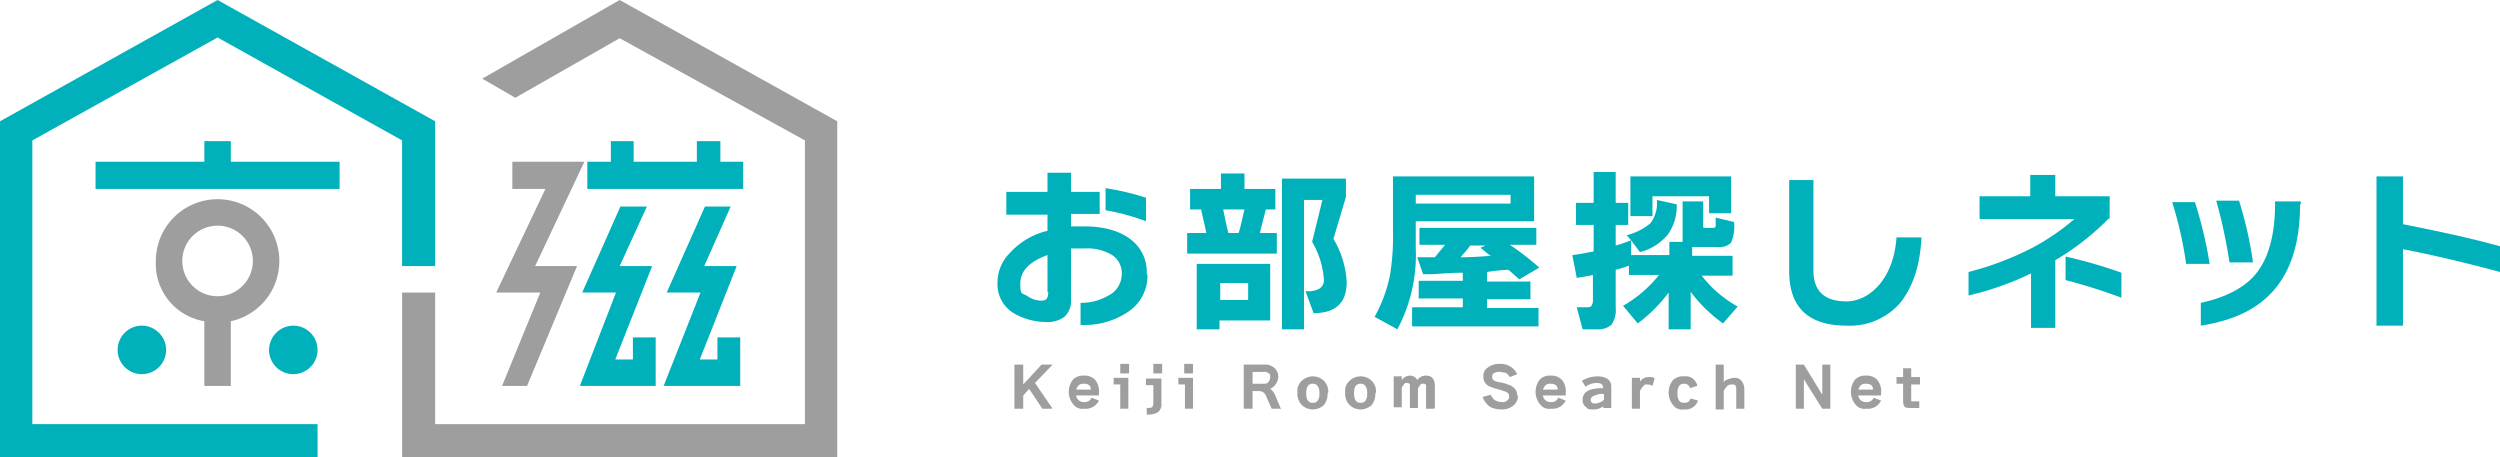 <svg xmlns="http://www.w3.org/2000/svg" width="340.1" height="62.2" viewBox="0 0 340.1 62.2">
  <g id="logo" transform="translate(-790.2 -509.3)">
    <g id="グループ_7376" data-name="グループ 7376">
      <path id="パス_9690" data-name="パス 9690" d="M874.5,509.3,855.8,520l4.5,2.6,14.2-8.1,25.2,13.9V567H849.4V549.1h-4.5v22.4h59.2V525.8Z" fill="#9e9e9f"/>
      <path id="パス_9691" data-name="パス 9691" d="M828.2,544.8a8.4,8.4,0,0,0-16.8,0A7.906,7.906,0,0,0,818,553v8.8h3.6V553a8.367,8.367,0,0,0,6.6-8.2Zm-13.2,0a4.8,4.8,0,0,1,4.8-4.8,4.8,4.8,0,1,1-4.8,4.8Z" fill="#9e9e9f"/>
      <path id="パス_9692" data-name="パス 9692" d="M869.7,531.3h-9.8V535h4.5l-6.7,14.1h6l-5.2,12.7h3.4l6.8-16.3H863Z" fill="#9e9e9f"/>
    </g>
    <g id="グループ_7377" data-name="グループ 7377">
      <path id="パス_9693" data-name="パス 9693" d="M833.4,571.5H790.2V525.8l29.6-16.5,29.6,16.5v19.7h-4.5V528.4l-25.1-14-25.2,14V567h38.8Z" fill="#00b1bb"/>
      <path id="パス_9694" data-name="パス 9694" d="M821.6,531.3v-2.8H818v2.8H803.2V535h33.2v-3.7Z" fill="#00b1bb"/>
      <path id="パス_9695" data-name="パス 9695" d="M809.5,553.6a3.3,3.3,0,1,0,3.3,3.3A3.329,3.329,0,0,0,809.5,553.6Z" fill="#00b1bb"/>
      <path id="パス_9696" data-name="パス 9696" d="M830.1,553.6a3.3,3.3,0,1,1-3.3,3.3A3.329,3.329,0,0,1,830.1,553.6Z" fill="#00b1bb"/>
      <path id="パス_9697" data-name="パス 9697" d="M888.2,531.3v-2.8H885v2.8h-8.6v-2.8h-3.1v2.8h-3.2V535h21.2v-3.7Z" fill="#00b1bb"/>
      <path id="パス_9698" data-name="パス 9698" d="M876.3,558.2h-2.4l4.9-12.4.1-.3h-4.4l3.7-8.1h-3.6l-5.2,11.7H874l-4.8,12.4-.1.3h10.3v-6.6h-3.1Z" fill="#00b1bb"/>
      <path id="パス_9699" data-name="パス 9699" d="M887.8,558.2h-2.4l4.9-12.4.1-.3H886l3.6-8.1h-3.5l-5.2,11.7h4.6l-4.9,12.4-.1.3h10.4v-6.6h-3.1Z" fill="#00b1bb"/>
    </g>
    <g id="グループ_7378" data-name="グループ 7378">
      <path id="パス_9700" data-name="パス 9700" d="M929.4,564.9h-1.2v-6h1.2v2.7l2.5-2.7h1.5l-2.4,2.5,2.4,3.5H932l-1.8-2.7-.8.9Z" fill="#9e9e9f"/>
      <path id="パス_9701" data-name="パス 9701" d="M939.7,563.1h-3.1a1.017,1.017,0,0,0,1.1.9,1,1,0,0,0,1-.6l1,.4a1.993,1.993,0,0,1-2,1.1,1.531,1.531,0,0,1-1.5-.6,2.708,2.708,0,0,1,0-3.4,1.964,1.964,0,0,1,1.5-.5,1.887,1.887,0,0,1,1.5.6,2.427,2.427,0,0,1,.5,1.8h0Zm-3.1-.8h2c0-.6-.4-.8-1-.8S936.8,561.8,936.6,562.3Z" fill="#9e9e9f"/>
      <path id="パス_9702" data-name="パス 9702" d="M943.7,564.9h-1.1v-3.3h-.9v-.9h2Zm.1-4.8h-1.2v-1.3h1.2Z" fill="#9e9e9f"/>
      <path id="パス_9703" data-name="パス 9703" d="M948.2,564.2a1.364,1.364,0,0,1-.5,1.2,2.81,2.81,0,0,1-1.5.3v-.9c.3,0,.6,0,.7-.1.1,0,.2-.3.2-.5v-2.5h-1v-.9h2.1v3.5Zm.1-4.1h-1.2v-1.3h1.2Z" fill="#9e9e9f"/>
      <path id="パス_9704" data-name="パス 9704" d="M952.5,564.9h-1.1v-3.3h-.9v-.9h2Zm0-4.8h-1.2v-1.3h1.2Z" fill="#9e9e9f"/>
      <path id="パス_9705" data-name="パス 9705" d="M964.5,564.9h-1.3l-.8-1.8a1,1,0,0,0-1-.6h-.8v2.4h-1.2v-6h2.8a1.844,1.844,0,0,1,1.3.4,1.612,1.612,0,0,1,.6,1.3,1.938,1.938,0,0,1-1.1,1.6,2.035,2.035,0,0,1,.6.7l.8,1.9Zm-3.9-3.4h1.5c.3,0,.5,0,.7-.3a1.072,1.072,0,0,0,.2-.6c0-.3,0-.4-.2-.5a.844.844,0,0,0-.7-.2h-1.5Z" fill="#9e9e9f"/>
      <path id="パス_9706" data-name="パス 9706" d="M970.8,562.8a2.348,2.348,0,0,1-.5,1.6,2.175,2.175,0,0,1-3,0,2.2,2.2,0,0,1-.6-1.7,1.84,1.84,0,0,1,.6-1.6,2.175,2.175,0,0,1,3,0,2.111,2.111,0,0,1,.6,1.6Zm-1.1,0c0-.8-.3-1.3-.9-1.3s-.9.4-.9,1.3.3,1.3.9,1.3S969.7,563.7,969.7,562.8Z" fill="#9e9e9f"/>
      <path id="パス_9707" data-name="パス 9707" d="M977.3,562.8a2.348,2.348,0,0,1-.5,1.6,2.175,2.175,0,0,1-3,0,2.2,2.2,0,0,1-.6-1.7,1.84,1.84,0,0,1,.6-1.6,2.175,2.175,0,0,1,3,0,2.111,2.111,0,0,1,.6,1.6Zm-1.1,0c0-.8-.3-1.3-.9-1.3s-.9.4-.9,1.3.3,1.3.9,1.3S976.2,563.7,976.2,562.8Z" fill="#9e9e9f"/>
      <path id="パス_9708" data-name="パス 9708" d="M985.3,564.9h-1.1v-3.2c0-.1-.2-.2-.4-.2s-.3,0-.4.2c-.1.1-.2.3-.3.4v2.7H982v-3.2c0-.1-.2-.2-.4-.2s-.3,0-.4.2c-.1.1-.2.3-.3.4v2.7h-1.1v-4.2h1.1v.5a1.382,1.382,0,0,1,1.1-.6,1.1,1.1,0,0,1,1,.6,1.425,1.425,0,0,1,1.2-.6c.8,0,1.2.5,1.2,1.4v3Z" fill="#9e9e9f"/>
      <path id="パス_9709" data-name="パス 9709" d="M996.7,563.1a1.645,1.645,0,0,1-.8,1.5,2.3,2.3,0,0,1-1.4.4,3.653,3.653,0,0,1-1.5-.3,2.673,2.673,0,0,1-1.1-1.4l1.1-.3c.2.4.4.7.7.8a1.884,1.884,0,0,0,.8.2.844.844,0,0,0,.7-.2.6.6,0,0,0,.3-.6c0-.3-.1-.4-.4-.6a9.21,9.21,0,0,1-.9-.3,6.4,6.4,0,0,1-1.5-.5,1.357,1.357,0,0,1-.7-1.3,1.309,1.309,0,0,1,.6-1.2,2.545,2.545,0,0,1,1.6-.5,2.486,2.486,0,0,1,2.4,1.4l-1,.4a1.7,1.7,0,0,0-.6-.6c-.2,0-.5-.1-.8-.1a1.077,1.077,0,0,0-.8.2c-.2.1-.2.3-.2.5a.55.55,0,0,0,.3.5,3.1,3.1,0,0,0,.7.2,3.874,3.874,0,0,1,1.1.3,1.933,1.933,0,0,1,.9.5,1.366,1.366,0,0,1,.4,1.1Z" fill="#9e9e9f"/>
      <path id="パス_9710" data-name="パス 9710" d="M1003.2,563.1h-3.1a1.017,1.017,0,0,0,1.1.9,1,1,0,0,0,1-.6l1,.4a1.993,1.993,0,0,1-2,1.1,1.531,1.531,0,0,1-1.5-.6,2.708,2.708,0,0,1,0-3.4,1.964,1.964,0,0,1,1.5-.5,1.887,1.887,0,0,1,1.5.6,2.427,2.427,0,0,1,.5,1.8h0Zm-3.1-.8h2c0-.6-.4-.8-1-.8S1000.3,561.8,1000.1,562.3Z" fill="#9e9e9f"/>
      <path id="パス_9711" data-name="パス 9711" d="M1008.4,564.5a2.168,2.168,0,0,1-1.4.5c-.6,0-.8,0-1-.3a1.1,1.1,0,0,1-.5-1c0-1.1.9-1.6,2.8-1.6,0-.5-.3-.7-.9-.7a2.7,2.7,0,0,0-1.5.5l-.5-.8a4.2,4.2,0,0,1,2.1-.6c1.2,0,1.9.5,1.9,1.4v2.9h-1.1v-.4Zm0-1.6a2.165,2.165,0,0,0-1.2.2q-.6.15-.6.6c0,.3.2.5.6.5a2.078,2.078,0,0,0,1.2-.5Z" fill="#9e9e9f"/>
      <path id="パス_9712" data-name="パス 9712" d="M1015.3,560.8l-.3,1a1.446,1.446,0,0,0-.7-.2c-.3,0-.4,0-.6.3a2.093,2.093,0,0,0-.4.6v2.4h-1.1v-4.2h1.1v.5a1.425,1.425,0,0,1,1.2-.6C1015,560.6,1015.1,560.6,1015.3,560.8Z" fill="#9e9e9f"/>
      <path id="パス_9713" data-name="パス 9713" d="M1021.2,563.8a1.8,1.8,0,0,1-1.9,1.2,1.531,1.531,0,0,1-1.5-.6,2.708,2.708,0,0,1,0-3.4,1.964,1.964,0,0,1,1.5-.5,1.6,1.6,0,0,1,1.8,1.3l-1,.3a.76.76,0,0,0-.8-.6c-.6,0-.9.4-.9,1.3s.3,1.3.9,1.3.7-.2.9-.6Z" fill="#9e9e9f"/>
      <path id="パス_9714" data-name="パス 9714" d="M1027.5,564.9h-1.1v-2.5c0-.3,0-.5-.1-.6,0-.2-.3-.2-.5-.2a.831.831,0,0,0-.7.3,2.093,2.093,0,0,0-.4.6V565h-1.1v-6.1h1.1v2.4a.918.918,0,0,1,.6-.4,2.354,2.354,0,0,1,.8-.2,1.159,1.159,0,0,1,1,.4,1.82,1.82,0,0,1,.4,1.1V565Z" fill="#9e9e9f"/>
      <path id="パス_9715" data-name="パス 9715" d="M1039.2,564.9h-1.1l-2.5-4v4h-1.1v-6h1.1l2.5,4.1v-4.1h1.1Z" fill="#9e9e9f"/>
      <path id="パス_9716" data-name="パス 9716" d="M1046.1,563.1H1043a1.017,1.017,0,0,0,1.1.9,1,1,0,0,0,1-.6l1,.4a1.993,1.993,0,0,1-2,1.1,1.531,1.531,0,0,1-1.5-.6,2.708,2.708,0,0,1,0-3.4,1.964,1.964,0,0,1,1.5-.5,1.887,1.887,0,0,1,1.5.6,2.427,2.427,0,0,1,.5,1.8h0Zm-3.1-.8h2c0-.6-.4-.8-1-.8S1043.2,561.8,1043,562.3Z" fill="#9e9e9f"/>
      <path id="パス_9717" data-name="パス 9717" d="M1051.4,561.6h-1.2v2.3h1.1v.9h-1.1c-.4,0-.8,0-.9-.2-.2-.2-.2-.5-.2-.9v-2.2h-.9v-.9h.9v-1.2h1.1v1.2h1.2v.9Z" fill="#9e9e9f"/>
    </g>
    <g id="グループ_7379" data-name="グループ 7379">
      <path id="パス_9718" data-name="パス 9718" d="M946.3,546.7a5.865,5.865,0,0,1-2.6,5,10.662,10.662,0,0,1-6.5,1.8v-3a7.379,7.379,0,0,0,3.8-1,3.261,3.261,0,0,0,1.8-2.9,2.931,2.931,0,0,0-1.3-2.6,6.529,6.529,0,0,0-3.7-.9h-1.9V550a2.953,2.953,0,0,1-.9,2.4,3.847,3.847,0,0,1-2.6.7,8.755,8.755,0,0,1-4.3-1.2,4.564,4.564,0,0,1-2.2-4.1,5.664,5.664,0,0,1,1.7-4.1,9.946,9.946,0,0,1,5.1-3v-2.2h-5.6v-3.1h5.6v-2.6h3.2v2.6h3.9v3h-3.9v1.7h1.8c2.9,0,5.1.7,6.6,2a5.479,5.479,0,0,1,1.9,4.4Zm-13.6,2.4V544c-2.5.9-3.7,2.2-3.7,3.9s.3,1.2,1,1.7a3.292,3.292,0,0,0,1.9.6c.7,0,.9-.4.9-1.2Zm13.4-9.7a30.172,30.172,0,0,0-5.5-1.5v-3a33.862,33.862,0,0,1,5.5,1.3v3.3Z" fill="#00b1bb"/>
      <path id="パス_9719" data-name="パス 9719" d="M963.9,543.8H951.7V541h2.6c-.2-1.1-.5-2.2-.7-3.2h-1.5V535h4.2v-2.1h3.2V535h4.2v2.8h-1.3c-.3,1.2-.6,2.3-.8,3.2h2.3Zm-.9,9.1h-6.9v1.2H953v-8.9h10V553Zm-3-2.8v-2.3h-3.8v2.3Zm-2.8-9.1h1.5c.3-.9.5-2,.8-3.2h-2.9c.2.9.4,2,.7,3.2Zm16.2,6.7q0,4.2-4.5,4.2l-1.1-3a3.221,3.221,0,0,0,1.6-.2,1.335,1.335,0,0,0,.9-1.4,11.639,11.639,0,0,0-1.6-5.1l1.4-5.7h-2.5v17.6h-3V533.6h8.7v2.5l-1.7,5.7a12.716,12.716,0,0,1,1.8,5.8Z" fill="#00b1bb"/>
      <path id="パス_9720" data-name="パス 9720" d="M998.9,539.4H982.8v3.7a21.579,21.579,0,0,1-2.5,11l-3.1-1.7a19.575,19.575,0,0,0,2.1-5.7,32.527,32.527,0,0,0,.4-6v-7.4h19.2v6.2Zm.6,14.3H982.3v-2.6h6.9v-1.2h-6v-2.4h6v-1.1c-1.3,0-2.6.1-4.1.2h-1.3l-.8-2.3h2.4c.4-.5.9-1.1,1.4-1.7h-3.5v-2.3h15.9v2.3h-3.6a38.962,38.962,0,0,1,4,3.1l-2.7,1.6c-.5-.4-1-.9-1.5-1.3a25.828,25.828,0,0,0-2.9.3v1.3h5.9V550h-5.9v1.2h7v2.6ZM995.7,537v-1.2H982.8V537Zm-5.5,5.7c-.4.6-.9,1.1-1.3,1.6,1.4,0,2.8-.1,4.1-.2-.6-.4-1-.8-1.4-1.1l.7-.3Z" fill="#00b1bb"/>
      <path id="パス_9721" data-name="パス 9721" d="M1011.9,545.4a14.485,14.485,0,0,1-1.9.6v5.2a3.343,3.343,0,0,1-.6,2.3,2.814,2.814,0,0,1-2,.6h-1.9l-.8-3h1.2c.4,0,.7,0,.8-.2a1.292,1.292,0,0,0,.2-.8v-3.4c-.8.2-1.6.3-2.2.4l-.6-3.1c.9-.1,1.9-.3,2.9-.5v-3.6h-2.4v-3h2.4v-4.2h3v4.2h1.7v3H1010v2.8c.8-.2,1.5-.5,2.1-.7l-.6-.7a8.4,8.4,0,0,0,3.2-1.6,4.534,4.534,0,0,0,.9-3.2l2.7.6a6.667,6.667,0,0,1-1.2,4.1,7.349,7.349,0,0,1-3.8,2.4l-1.2-1.6v2h5.2v-1.8h1.8v-5.5h2.8v3.5c0,.1.2.1.4.1h.8c.3,0,.4,0,.5-.2v-1.2l2.5.6a5.537,5.537,0,0,1-.4,2.8,2.157,2.157,0,0,1-1.8.6h-3.5v1.2h5.5v2.7h-4.2a15.74,15.74,0,0,0,4.9,4.2l-2,2.3a20.05,20.05,0,0,1-4.4-4.3v5.1h-3v-5a20.868,20.868,0,0,1-4.2,4.2l-2-2.4a16.969,16.969,0,0,0,4.9-4.2h-4.1v-1.3Zm13.8-7.1h-3V536H1015v2.7h-3v-5.4h13.7Z" fill="#00b1bb"/>
      <path id="パス_9722" data-name="パス 9722" d="M1051.6,541.6c-.2,3.9-1.2,6.8-2.9,8.9a9.037,9.037,0,0,1-7.3,3.1c-5.2,0-7.8-2.5-7.8-7.4V533.8h3.3v12.3q0,4.2,4.5,4.2c3,0,6.4-2.9,6.8-8.7h3.4Z" fill="#00b1bb"/>
      <path id="パス_9723" data-name="パス 9723" d="M1077.1,539a35.522,35.522,0,0,1-7.3,5.7v9.2h-3.3v-7.4a40.811,40.811,0,0,1-8.5,3v-3.2a41.186,41.186,0,0,0,8.7-3.3,31.6,31.6,0,0,0,5.7-3.9h-12.9V536h6.9v-2.9h3.4V536h7.4v3.1Zm1.7,10.8a77.68,77.68,0,0,0-7.6-2.4v-3.2a65.254,65.254,0,0,1,7.6,2.2Z" fill="#00b1bb"/>
      <path id="パス_9724" data-name="パス 9724" d="M1090.9,545.2h-3.3a50.784,50.784,0,0,0-1.9-8.4h3.1a57.648,57.648,0,0,1,2,8.4Zm12.2-8.1c0,5.1-1.2,8.9-3.5,11.6-2.2,2.6-5.5,4.2-10,4.9v-3.1c3.7-.8,6.4-2.3,7.9-4.5,1.4-2,2.2-5,2.2-9v-.3h3.5v.4Zm-6.3,7.9h-3.3a70.464,70.464,0,0,0-1.8-8.4h3.1a53.344,53.344,0,0,1,1.9,8.4Z" fill="#00b1bb"/>
      <path id="パス_9725" data-name="パス 9725" d="M1130.3,546.3c-4.1-1.1-8.5-2.2-13.2-3.1v10.4h-3.6V533.3h3.6v6.5q8.4,1.65,13.2,3v3.5Z" fill="#00b1bb"/>
    </g>
  </g>
</svg>
